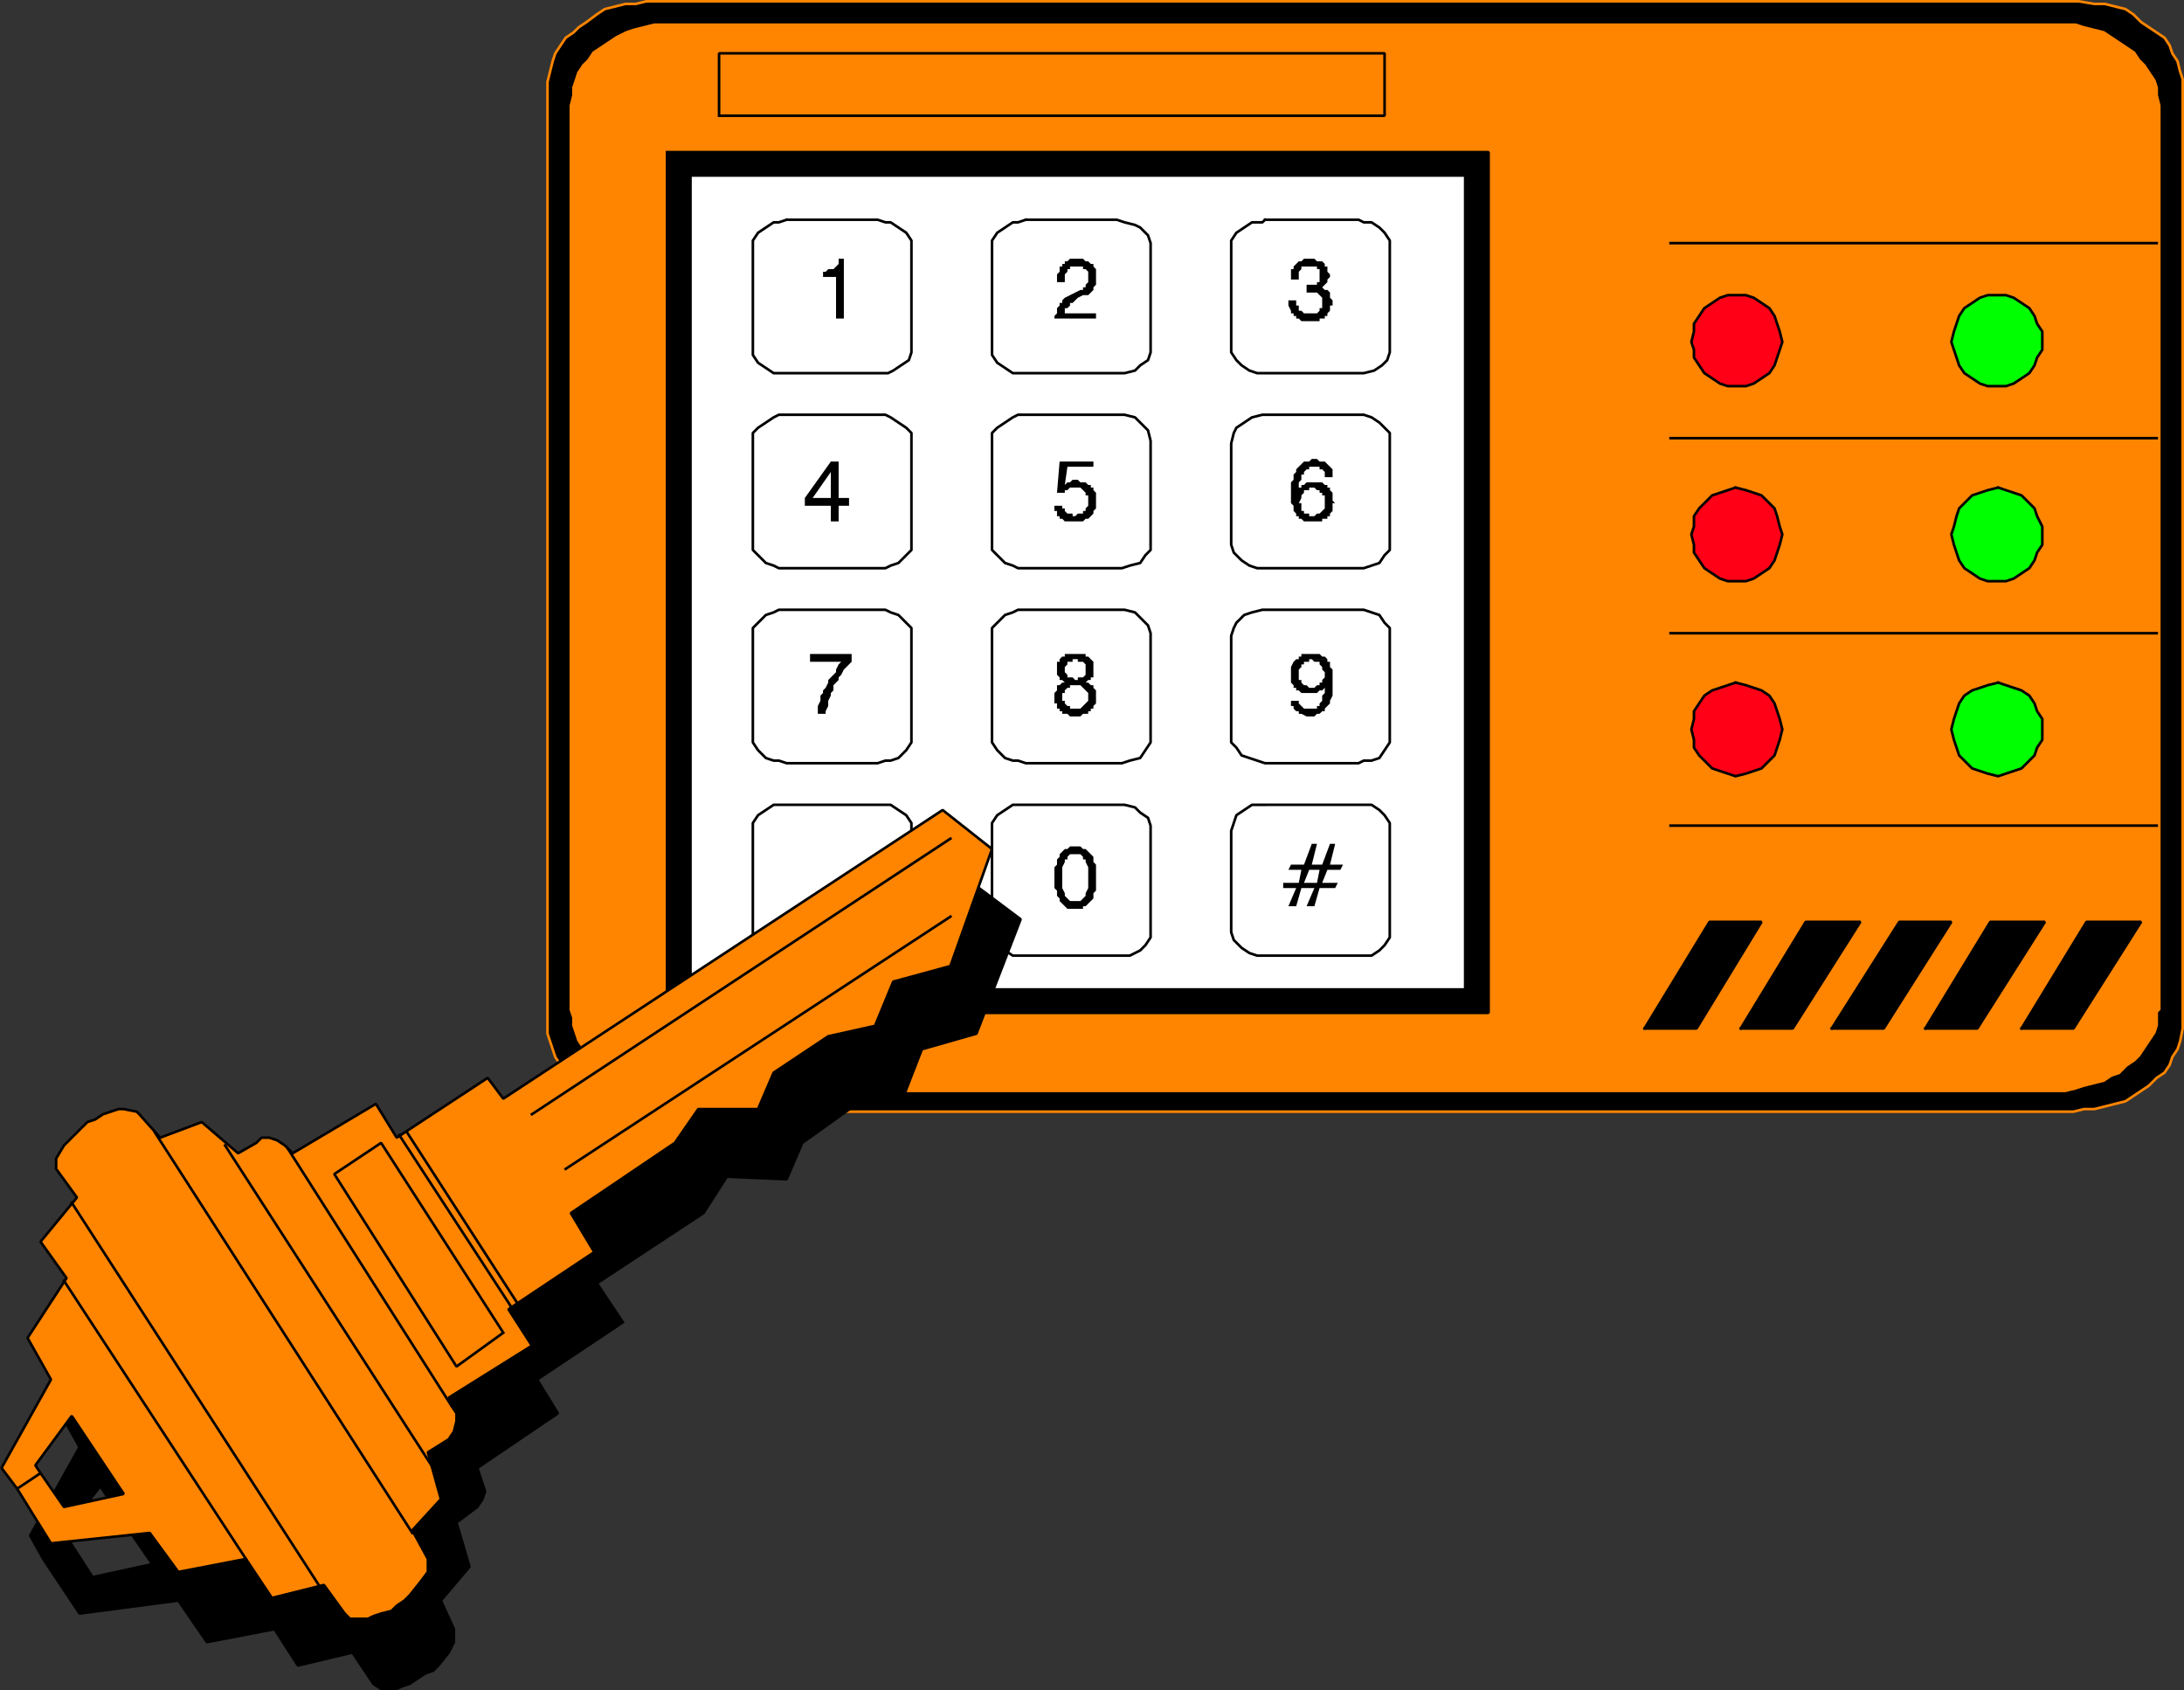 <svg xmlns="http://www.w3.org/2000/svg" width="840.095" height="650" version="1.2"><rect width="100%" height="100%" fill="#333333" stroke="none"/><g fill="none" fill-rule="evenodd" stroke="#000" stroke-linecap="square" stroke-linejoin="bevel" font-family="'Sans Serif'" font-size="12.5" font-weight="400"><path fill="#000" stroke="#ff8500" stroke-linecap="butt" stroke-linejoin="miter" stroke-miterlimit="2" d="M252.595.5h547l6 1h4l4 1 4 1 3 2 3 3 3 2 3 2 3 2 2 3 1 3 2 3 1 4 1 3v365l-1 5-1 3-2 3-1 3-2 3-3 2-3 3-3 2-3 2-3 2-4 1-4 1-4 1h-4l-4 1h-548l-5-1-4-1-4-1-4-1-3-2-4-2-3-2-2-3-3-2-2-3-2-3-1-3-1-3-1-3v-366l1-4 1-4 1-3 2-3 2-3 3-2 2-2 3-2 4-3 3-2 4-1 4-1h4l4-1h4" vector-effect="non-scaling-stroke"/><path fill="#ff8500" stroke-linecap="butt" stroke-linejoin="miter" stroke-miterlimit="2" d="M259.595 8.5h539l3 1 4 1 4 1 3 2 3 2 3 2 3 2 2 3 2 2 2 3 2 3 1 3v3l1 4v348l-1 1v5l-1 3-2 3-2 3-2 3-2 2-3 2-3 3-3 1-3 2-4 1-4 1-3 1-4 1h-537l-6-1-4-1-4-1-3-1-4-2-3-1-3-3-3-2-2-2-2-3-2-3-1-3-1-3v-3l-1-3v-348l1-4v-3l1-3 1-3 2-3 2-2 2-3 3-2 3-2 3-2 4-2 3-1 4-1 4-1h8" vector-effect="non-scaling-stroke"/><path fill="#000" stroke-linecap="butt" stroke-linejoin="miter" stroke-miterlimit="2" d="M256.595 58.5h316v331h-316v-331" vector-effect="non-scaling-stroke"/><path fill="#fff" stroke-linecap="butt" stroke-linejoin="miter" stroke-miterlimit="2" d="M265.595 67.5h298v313h-298v-313" vector-effect="non-scaling-stroke"/><path stroke-linecap="butt" stroke-linejoin="miter" stroke-miterlimit="2" d="M276.595 44.5h256v-24h-256v24" vector-effect="non-scaling-stroke"/><path fill="#000" stroke-linecap="butt" stroke-linejoin="miter" stroke-miterlimit="2" d="M632.595 395.5h20l25-41h-20l-25 41m37 0h20l26-41h-21l-25 41m35 0h20l26-41h-20l-26 41m36 0h20l26-41h-21l-25 41m37 0h20l26-41h-21l-25 41" vector-effect="non-scaling-stroke"/><path stroke-linecap="butt" stroke-linejoin="miter" stroke-miterlimit="2" d="M829.595 93.5h-187m187 75h-187m187 75h-187m187 74h-187" vector-effect="non-scaling-stroke"/><path fill="#ff0017" stroke-linecap="butt" stroke-linejoin="miter" stroke-miterlimit="2" d="M667.595 113.5h4l3 1 3 2 3 2 2 3 1 3 1 3 1 4-1 3-1 3-1 3-2 3-3 2-3 2-3 1h-7l-3-1-3-2-3-2-2-3-2-3v-3l-1-3 1-4v-3l2-3 2-3 3-2 3-2 3-1h3" vector-effect="non-scaling-stroke"/><path fill="#0f0" stroke-linecap="butt" stroke-linejoin="miter" stroke-miterlimit="2" d="M768.595 113.5h3l3 1 3 2 3 2 2 3 1 3 2 3v7l-2 3-1 3-2 3-3 2-3 2-3 1h-7l-3-1-3-2-3-2-2-3-1-3-1-3-1-3 1-4 1-3 1-3 2-3 3-2 3-2 3-1h4" vector-effect="non-scaling-stroke"/><path fill="#ff0017" stroke-linecap="butt" stroke-linejoin="miter" stroke-miterlimit="2" d="m667.595 187.5 4 1 3 1 3 1 3 3 2 2 1 3 1 4 1 3-1 4-1 3-1 3-2 3-3 2-3 2-3 1h-7l-3-1-3-2-3-2-2-3-2-3v-3l-1-4 1-3v-4l2-3 2-2 3-3 3-1 3-1 3-1" vector-effect="non-scaling-stroke"/><path fill="#0f0" stroke-linecap="butt" stroke-linejoin="miter" stroke-miterlimit="2" d="m768.595 187.5 3 1 3 1 3 1 3 3 2 2 1 3 2 4v7l-2 3-1 3-2 3-3 2-3 2-3 1h-7l-3-1-3-2-3-2-2-3-1-3-1-3-1-4 1-3 1-4 1-3 2-2 3-3 3-1 3-1 4-1" vector-effect="non-scaling-stroke"/><path fill="#ff0017" stroke-linecap="butt" stroke-linejoin="miter" stroke-miterlimit="2" d="m667.595 262.5 4 1 3 1 3 1 3 2 2 3 1 3 1 3 1 4-1 4-1 3-1 3-2 2-3 3-3 1-3 1-4 1-3-1-3-1-3-1-3-3-2-2-2-3v-3l-1-4 1-4v-3l2-3 2-3 3-2 3-1 3-1 3-1" vector-effect="non-scaling-stroke"/><path fill="#0f0" stroke-linecap="butt" stroke-linejoin="miter" stroke-miterlimit="2" d="m768.595 262.5 3 1 3 1 3 1 3 2 2 3 1 3 2 3v8l-2 3-1 3-2 2-3 3-3 1-3 1-3 1-4-1-3-1-3-1-3-3-2-2-1-3-1-3-1-4 1-4 1-3 1-3 2-3 3-2 3-1 3-1 4-1" vector-effect="non-scaling-stroke"/><path fill="#fff" stroke-linecap="butt" stroke-linejoin="miter" stroke-miterlimit="2" d="M302.595 84.5h35l3 1h2l3 2 3 2 2 3v43l-1 3-3 2-3 2-2 1h-44l-3-2-3-2-2-3v-44l2-3 3-2 3-2h2l3-1m92 0h35l3 1 4 1 2 1 3 3 1 3v42l-1 3-3 2-2 2-4 1h-43l-3-2-3-2-2-3v-44l2-3 3-2 3-2h2l3-1m92 0h36l2 1h3l3 2 2 2 2 3v43l-1 3-2 2-3 2-4 1h-41l-3-1-3-2-2-2-2-3v-43l2-3 3-2 3-2h4l1-1m-184 75h38l2 1 3 2 3 2 2 2v45l-2 2-3 3-3 1-2 1h-41l-2-1-3-1-3-3-2-2v-45l2-2 3-2 3-2 2-1h3m92 0h38l4 1 2 2 3 3 1 4v42l-2 2-2 3-4 1-3 1h-40l-2-1-3-1-3-3-2-2v-45l2-2 3-2 3-2 2-1h3m92 0h38l3 1 3 2 2 2 2 2v45l-2 2-2 3-3 1-3 1h-41l-3-1-3-2-3-3-1-3v-39l1-4 1-2 3-2 3-2 4-1h1m-184 75h38l2 1 3 1 3 3 2 2v44l-2 3-3 3-3 1h-2l-3 1h-35l-3-1h-2l-3-1-3-3-2-3v-44l2-2 3-3 3-1 2-1h3m92 0h38l4 1 2 2 3 3 1 3v42l-2 3-2 3-4 1-3 1h-37l-3-1h-2l-3-1-3-3-2-3v-44l2-2 3-3 3-1 2-1h3m92 0h38l3 1 3 1 2 3 2 2v44l-2 3-2 3-3 1h-3l-2 1h-36l-3-1-3-1-3-1-2-3-2-2v-41l1-3 1-2 3-3 3-1 4-1h1m-184 75h40l3 2 3 2 2 3v44l-2 3-3 2-3 2h-45l-3-2-3-2-2-3v-44l2-3 3-2 3-2h5m92 0h38l4 1 2 2 3 2 1 3v43l-2 3-2 2-4 2h-45l-3-2-3-2-2-3v-44l2-3 3-2 3-2h5m92 0h41l3 2 2 2 2 3v44l-2 3-2 2-3 2h-44l-3-1-3-2-3-3-1-3v-39l1-3 1-3 3-2 3-2h5" vector-effect="non-scaling-stroke"/><path fill="#000" stroke="none" d="M321.595 122.5h3v-23h-2v2l-1 1-1 1h-2l-1 1h-1v2h5v16m84 0h16v-2h-12v-2h1l1-1v-1h1l2-2 2-1h2l1-1 1-1v-1l1-1v-6l-1-1v-1h-1l-1-1h-1l-1-1h-5l-1 1h-1v1h-1v1h-1v2l-1 1v3h3v-3l1-1v-1h1v-1h5v1h1l1 1v4l-1 1v1h-1v1h-1l-2 1-2 1-2 1-1 1v1h-1v1l-1 1v2l-1 1v1m90-7v2l1 2v1h1v1h1v1h1l1 1h7v-1h2v-1h1v-1l1-1v-2h1v-2l-1-1v-2l-1-1h-1l-1-1 1-1 1-1v-1l1-1v-1l-1-1v-2h-1v-1l-1-1h-2l-1-1h-4l-1 1h-1l-1 1-1 1v1h-1v4h3v-3l1-1v-1h6v1h1v5h-1v1h-4v3h4l1 1 1 1v4h-1v1l-1 1h-5l-1-1h-1v-2h-1v-2h-3m-176 85h3v-6h4v-3h-4v-10h-3v10h-7l7-10h3v-4h-3l-10 14v3h10v6m86-6v2h1v2h1v1h1l1 1h7l1-1h1l1-1 1-1v-1l1-1v-6l-1-1v-1h-1v-1h-1l-1-1h-2l-1-1h-2l-1 1h-1l-1 1 1-7h10v-2h-13l-1 12h3v-1h1l1-1h4l1 1 1 1v1h1v4l-1 1v1h-1v1h-2l-1 1h-1v-1h-2l-1-1v-1h-1v-1h-3m107-11v-3l-1-1-1-1-1-1h-2l-1-1h-2l-1 1h-2l-1 1-1 1-1 1v1l-1 1v2l-1 1v8l1 1v2l1 1v1h1v1h1l1 1h7v-1h2v-1h1v-1l1-1v-3h1l-1-1v-3l-1-1v-1h-7 1l1 1h1v1h1v1h1v5l-1 1-1 1h-1l-1 1h-2v-1h-2v-1h-1v-3h-1l1-2v-1l1-1v-1h2v-1h8-1v-1h-1l-1-1h-6l-1 1h-1v1h-1v-2l1-1v-2h1v-1l1-1h1v-1h4v1h1l1 1v2h3m-198 91h3v-1l1-2v-2l1-2v-1l1-1v-2l1-1 1-1v-1l1-1 1-2 1-1 1-1 1-1v-3h-16v3h12l-1 1-1 2v1l-1 1-2 2v1l-1 2-1 1v1l-1 1v2l-1 2v3m95-12h-1l-1 1h-1v2l-1 1v4h1v2h1v1h1v1h2l1 1h4l1-1h2v-1h1v-1h1v-1l1-1v-5l-1-1v-1h-7 2l1 1 1 1 1 1v3l-1 1-1 1-1 1h-4v-1h-1l-1-1v-1h-1v-3h1v-1l1-1h1v-1h8l-1-1h-1l1-1h1v-1h1v-6l-1-1h-6 1v1h2l1 1v4l-1 1h-2v1h-1l-1-1h-2v-1l-1-1v-2l1-1v-1h2v-1h7l-1-1h-1v-1h-8v1h-1l-1 1v1h-1v5l1 1v1h1l1 1m87 7v2h1v1l1 1h1v1h1l2 1h3l1-1h1l1-1h1v-1l1-1 1-1v-1l1-2v-10l-1-1v-2h-1v-1h-6l1 1h2v1l1 1v1l1 1v2l-1 1v1h-1v1h-1l-1 1h-2l-1-1h-1l-1-1v-1h-1v-4l1-1v-1h1v-1h2v-1h7l-1-1h-1l-1-1h-7v1h-1v1h-1l-1 1-1 2v6l1 1v1h1v1h1l1 1h6l1-1h1l1-1v2l-1 1v2l-1 1v1h-1v1h-5l-1-1-1-1v-1h-3m10 55h-2l-3 8h-5l-1 2h5l-1 5h-6v2h5l-3 7h3l2-7h5l-3 7h3l2-7h6l1-2h-6l2-5h-3l-1 5h-5l2-5h12l1-2h-5l2-8h-2l-3 8h-4l2-8m-101 13v4l1 1v2l1 1v1l1 1 1 1 1 1h6v-1h1l1-1 1-1 1-1v-2l1-1v-10l-1-1v-2l-1-1h-6 2l1 1v1h1v1l1 2v8l-1 2v1l-1 1-1 1h-4l-1-1-1-1v-1l-1-2v-8l1-2v-1h1v-1l1-1h8l-1-1-1-1h-1l-1-1h-4l-1 1h-1l-1 1-1 1v1l-1 1v2l-1 1v4"/><path fill="#000" stroke-linecap="butt" stroke-linejoin="miter" stroke-miterlimit="2" d="m239.595 508.5-33 22 8 13-31 21 1 3 1 3 1 3-1 3-2 3-8 6 5 17-11 13 5 11v5l-2 4-4 5-2 2-3 1-3 2-3 2-3 1-2 1h-6l-3-2-8-12-21 5-9-14-26 5-11-16-38 5-14-21 10-7 9 14 23-5-11-16-9-14-14 18 2 3-10 7-5-9 19-34-9-16 14-22-9-15 13-16-7-12v-4l3-4 4-5 2-2 3-2 3-2 3-1 3-1 2-1 3-1 5 1 1 2 8 9 16-6 13 11 7-4 3-1h5l3 2 4 4 32-20 8 13 35-23 5 8 169-110 20 15-17 44-21 6-7 18-18 3-21 15-6 14-23-1-9 14-41 27 10 15" vector-effect="non-scaling-stroke"/><path fill="#ff8500" stroke-linecap="butt" stroke-linejoin="miter" stroke-miterlimit="2" d="m228.595 481.5-33 22 9 14-32 20 1 3 2 3v3l-1 4-2 3-8 5 5 18-11 12 6 11v5l-3 4-4 5-2 2-3 2-2 2-4 1-3 1-2 1h-7l-2-2-8-11-20 5-10-15-26 5-11-15-38 4-13-21 9-6 9 13 23-5-10-15-10-15-14 19 2 3-9 6-6-8 19-34-9-16 15-23-10-14 14-17-8-11v-4l3-5 4-4 2-2 3-3 3-1 3-2 3-1 3-1h2l5 1 1 1 8 9 16-6 14 12 7-4 2-2h3l3 1 3 2 3 3 32-19 8 13 35-23 6 8 169-111 19 15-16 45-22 6-7 17-18 4-21 14-6 14h-23l-9 13-40 27 9 15" vector-effect="non-scaling-stroke"/><path stroke-linecap="butt" stroke-linejoin="miter" stroke-miterlimit="2" d="m94.595 599.5-70-107m98 117-95-147m32-27 99 154m-72-149 80 124m-56-123 63 99m-20-104 43 66m2-2-42-65m37 77-18 13-47-74 18-12 47 73m172-190-161 106m161-76-148 97" vector-effect="non-scaling-stroke"/></g></svg>
